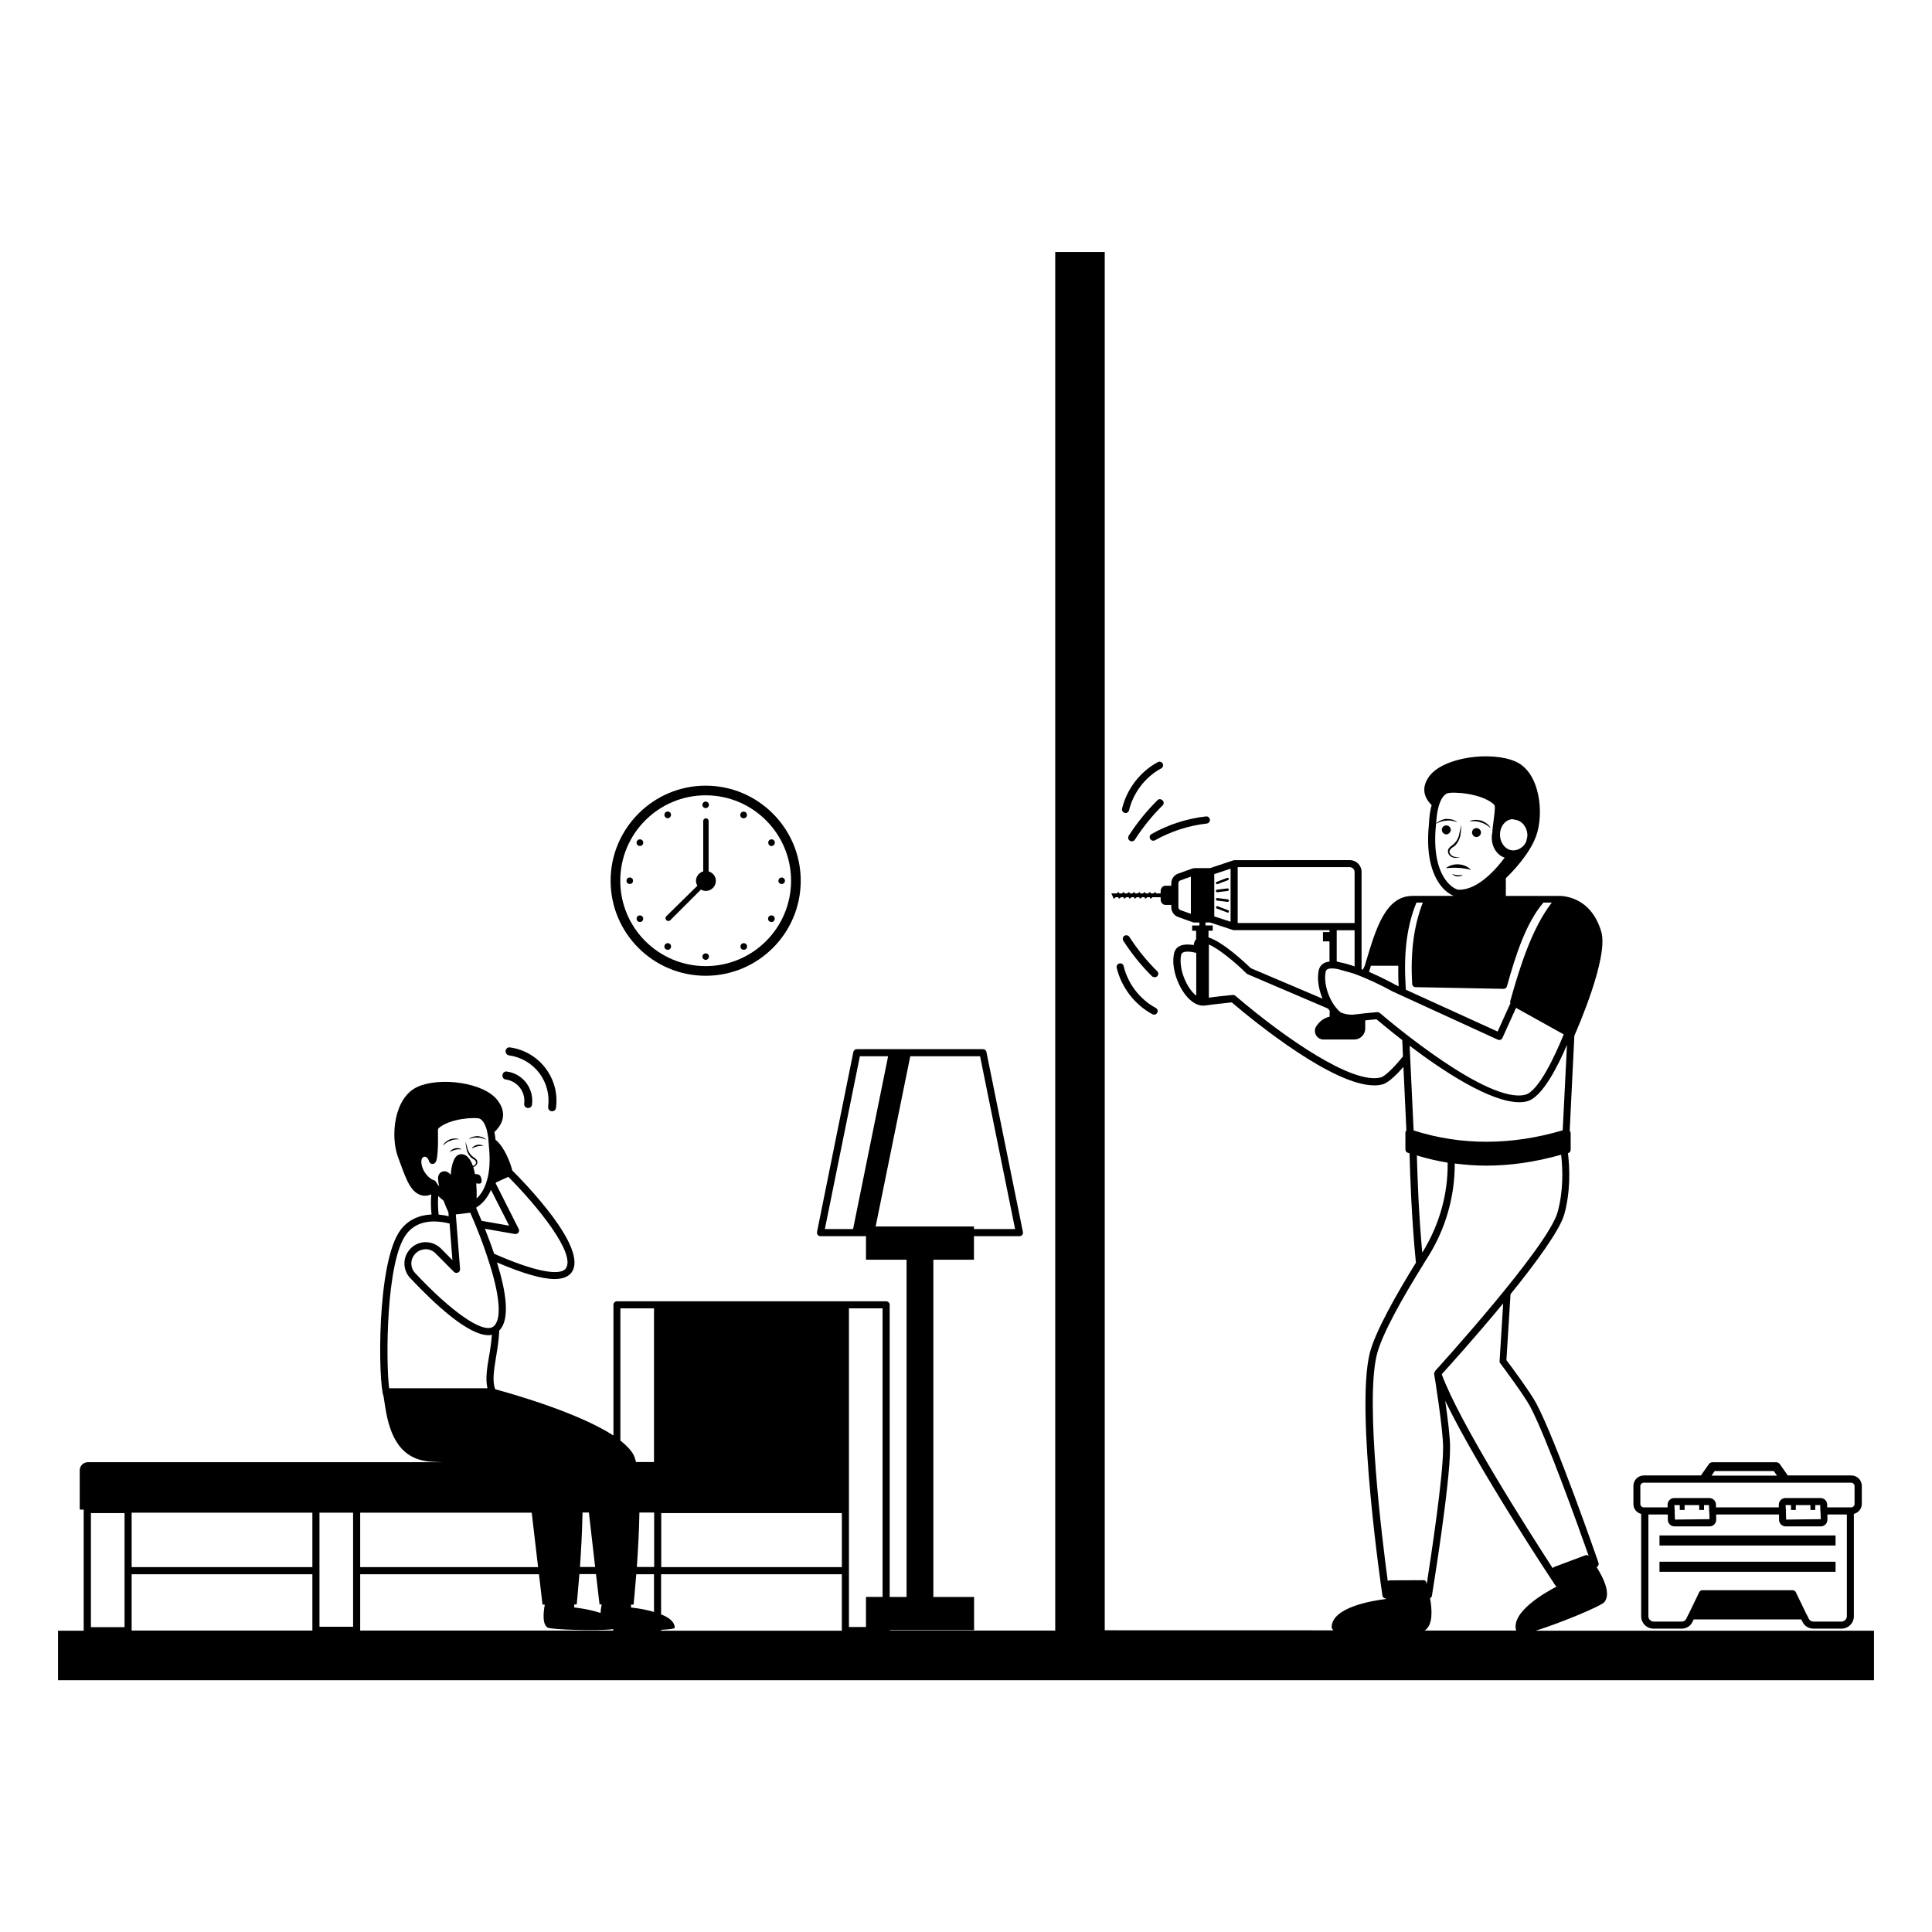 <?xml version="1.0" encoding="UTF-8"?>
<!-- Uploaded to: ICON Repo, www.iconrepo.com, Generator: ICON Repo Mixer Tools -->
<svg fill="#000000" width="800px" height="800px" version="1.1" viewBox="144 144 512 512" xmlns="http://www.w3.org/2000/svg">
 <g>
  <path d="m551.11 576.11c6.391-1.992 17.332-6.504 18.121-7.594 1.691-2.258-0.301-6.356-2.106-9.211l0.039-0.039c0.414-0.227 0.602-0.715 0.453-1.129-0.453-1.316-11.203-32.258-16.469-42.184-1.504-2.859-6.769-10-7.934-11.504l1.09-17.484c6.769-8.348 13.047-16.918 14.25-21.168 1.656-6.016 1.465-11.992 0.977-16.203h0.039c0.414-0.113 0.676-0.488 0.676-0.863v-4.438c0-0.227-0.113-0.453-0.262-0.641l1.242-25.191c0.715-1.617 9.098-20.68 7.144-27.484-2.781-9.586-10.453-9.551-11.242-9.551h-14.062v-4.699c1.766-1.691 6.168-6.242 7.973-11.016 2.258-6.055 1.09-16.957-5.301-19.852-6.43-2.894-19.176-1.277-22.973 3.871-2.594 3.535-0.789 6.242 0.641 7.633-0.375 1.316-0.641 2.934-0.715 5-0.977 9.363 1.355 14.25 3.461 16.73 1.016 1.203 2.144 1.918 3.082 2.332h-10.867c-7.18 0-9.738 8.609-12.445 17.707-0.074 0.301-0.188 0.562-0.262 0.863l-0.488 0.977c-0.113-0.039-0.227-0.074-0.34-0.152v-11.203-0.039-14.512c0-1.73-1.391-3.121-3.121-3.121l-30.648 0.008c-0.039 0-0.039 0.039-0.074 0.039-0.074 0-0.152 0-0.227 0.039l-6.09 2.031h-4.137c-0.074 0-0.113 0.074-0.188 0.074-0.039 0-0.113-0.039-0.152-0.039l-3.984 1.43c-1.09 0.375-1.805 1.43-1.805 2.559v0.641h-1.578c-0.676 0-1.242 0.641-1.242 1.43v0.602h-1.277c0.039-0.074 0.074-0.188 0-0.227-0.113-0.113-0.262-0.113-0.375 0l-0.227 0.227h-0.789c0-0.074 0.074-0.188 0-0.227-0.113-0.113-0.262-0.113-0.375 0l-0.227 0.227h-0.789c0.039-0.074 0.074-0.188 0-0.227-0.113-0.113-0.262-0.113-0.375 0l-0.227 0.227h-0.789c0-0.074 0.074-0.188 0-0.227-0.113-0.113-0.262-0.113-0.375 0l-0.227 0.227h-0.789c0-0.074 0.074-0.188 0-0.227-0.113-0.113-0.262-0.113-0.375 0l-0.227 0.227h-0.789c0.039-0.074 0.074-0.188 0-0.227-0.113-0.113-0.262-0.113-0.375 0l-0.227 0.227h-0.789c0.039-0.074 0.074-0.188 0-0.227-0.113-0.113-0.262-0.113-0.375 0l-0.227 0.227h-0.789c0-0.074 0.074-0.188 0-0.227-0.113-0.113-0.262-0.113-0.375 0l-0.227 0.227h-1.465l0.488 1.016h0.039c-0.039 0.074-0.074 0.188 0 0.262 0.113 0.113 0.262 0.113 0.375 0l0.262-0.262h0.754c-0.039 0.074-0.074 0.188 0 0.262 0.113 0.113 0.262 0.113 0.375 0l0.262-0.262h0.754c-0.039 0.074-0.074 0.188 0 0.262 0.113 0.113 0.262 0.113 0.375 0l0.262-0.262h0.754c-0.039 0.074-0.074 0.188 0 0.262 0.113 0.113 0.262 0.113 0.375 0l0.262-0.262h0.754c-0.039 0.074-0.074 0.188 0 0.262 0.113 0.113 0.262 0.113 0.375 0l0.262-0.262h0.754c-0.039 0.074-0.074 0.188 0 0.262 0.113 0.113 0.262 0.113 0.375 0l0.262-0.262h0.754c-0.039 0.074-0.074 0.188 0 0.262 0.113 0.113 0.262 0.113 0.375 0l0.262-0.262h0.754c-0.039 0.074-0.074 0.188 0 0.262 0.113 0.113 0.262 0.113 0.375 0l0.262-0.262h2.18v0.602c0 0.789 0.562 1.43 1.242 1.43h1.578v0.641c0 1.129 0.715 2.18 1.805 2.559l3.984 1.43c0.113 0.039 0.227 0.039 0.301 0.039h1.355v0.789h-1.918v1.391h1.055v2.219c-0.301 0.34-0.562 0.863-0.641 1.578-3.684-0.602-4.852 0.789-5.188 2.106-0.902 3.984 1.129 9.137 3.609 11.805 1.504 1.617 3.121 2.332 4.664 2.106 2.031-0.301 4.926-0.602 6.992-0.828 6.731 5.715 26.922 21.996 37.75 21.996 0.789 0 1.504-0.074 2.18-0.262 1.617-0.375 3.984-2.82 5.566-4.625l0.789 16.805c-0.152 0.188-0.262 0.375-0.262 0.641v4.438c0 0.375 0.262 0.754 0.641 0.863 0.152 0.039 0.301 0.074 0.453 0.152 0.152 6.129 0.562 17.484 1.691 28.988-4.887 7.894-10.941 18.422-12.293 24.215-3.648 15.527 3.121 62.035 3.422 63.992 0.074 0.453 0.453 0.789 0.941 0.789h0.039v0.113c-3.461 0.414-14.398 2.144-14.438 7.481 0 0.152 0.113 0.527 0.488 0.828l-60.621-0.016v-365.26h-13.121v365.34h-43.84v-0.113h22.332v-8.797h-10.789v-89.371h10.754v-6.242h12.07c0.301 0 0.562-0.113 0.715-0.34 0.188-0.227 0.262-0.488 0.188-0.789l-9.664-47.676c-0.074-0.453-0.488-0.754-0.941-0.754h-33.387c-0.453 0-0.828 0.301-0.941 0.754l-9.625 47.68c-0.039 0.262 0 0.562 0.188 0.789 0.188 0.227 0.453 0.34 0.715 0.34h12.07v6.242h10.754v89.371h-4.473l-0.004-77.418c0-0.527-0.414-0.941-0.941-0.941l-10.789 0.004h-0.039-49.664-0.039-10.789c-0.527 0-0.941 0.414-0.941 0.941v34.629c-9.324-6.055-26.695-11.016-31.32-12.258-0.828-2.031-0.375-4.965 0.188-8.422 0.375-2.293 0.789-4.699 0.863-7.144 2.969-2.934 1.805-10.379-0.602-18.047 6.769 2.894 11.883 4.398 15.266 4.398 2.106 0 3.57-0.562 4.438-1.656 4.887-6.391-12.973-24.438-15.641-27.109-0.453-1.879-2.066-6.277-4.438-8.121-0.074-0.715-0.152-1.391-0.301-2.066 1.355-1.242 3.871-4.324 0.941-8.273-3.609-4.965-15.453-6.356-21.281-3.723-6.277 2.82-7.293 13.086-5.188 18.688l0.641 1.73c1.656 4.512 2.859 7.82 5.902 8.422 0.227 0.039 0.453 0.039 0.676 0.039 0.602 0 1.129-0.188 1.578-0.375-0.152 1.766-0.113 3.57 0.074 5.34-3.422 0.152-6.242 1.504-8.16 4.023-6.504 8.535-5.977 40.68-4.551 44.176v0.039l0.414 2.668c1.242 8.121 4.211 14.211 12.445 14.625l2.82 0.113h-33.613l-60.414-0.004c-1.203 0-2.18 0.977-2.18 2.18v10.379h1.055v32.109h-6.805v13.121h481.25v-13.121h-89.52zm-138.1-106.4h-10.902v-0.676h-26.055l9.176-45.117h18.5zm-41.133-45.793h7.481l-9.285 45.793h-7.481zm169.68 81.324c0.074 0.074 6.356 8.496 7.973 11.543 4.363 8.273 12.82 31.996 15.492 39.555-0.262-0.188-0.562-0.301-0.863-0.188l-8.309 3.121c-0.152 0.074-0.262 0.188-0.375 0.301-6.469-9.965-24.777-38.652-29.402-51.395 1.766-1.918 9.023-9.965 16.281-18.762l-0.941 15.227c-0.043 0.223-0.008 0.449 0.145 0.598zm-22.934-61.66-1.055-22.445c8.762 6.656 21.355 14.965 29.062 14.965 0.754 0 1.465-0.074 2.106-0.262 4.023-1.055 8.195-9.477 10.527-14.926l-1.129 22.633c-13.758 4.059-27.031 4.019-39.512 0.035zm-16.094-30.68c-1.09 0.039-2.144-0.152-3.16-0.562-0.301-0.227-0.602-0.488-0.902-0.828-2.406-2.594-3.797-7.106-3.121-10.078 0.074-0.301 0.227-0.453 0.488-0.602 0.562-0.262 1.504-0.227 2.633-0.039l4.25 1.203c3.461 1.242 7.406 3.121 10.227 4.699l27.973 12.82c0.227 0.113 0.488 0.113 0.715 0.039 0.227-0.074 0.414-0.262 0.527-0.488l3.609-7.973 12.633 7.031c-2.258 5.602-6.691 15.078-10.152 15.98-9.852 2.594-35.68-19.176-38.574-21.656-0.188-0.152-0.375-0.227-0.602-0.227h-0.074c-1.883 0.152-4.363 0.418-6.469 0.68zm13.949-8.273c-0.488-8.496 0.453-15.527 2.894-21.43h1.691c-2.367 6.055-3.309 13.047-2.82 21.543 0 0.488 0.414 0.863 0.902 0.863l23.312 0.453c0.414 0 0.789-0.262 0.902-0.676 2.332-8.461 5.152-16.957 9.664-22.184h2.219c-5.074 6.543-8.309 16.395-11.016 26.129-0.039 0.188-0.039 0.375 0.039 0.562l-3.383 7.481-24.332-11.086v-0.039zm32.297-39.211c0 0.301-0.074 0.562-0.152 0.863-0.074 0.301-0.113 0.641-0.227 0.902-0.039 0.039-0.039 0.074-0.074 0.113-0.676 1.277-1.992 2.066-3.309 2.066-1.918 0-3.496-1.879-3.496-4.172 0-2.219 1.43-3.949 3.234-4.098 0.262 0.039 0.562 0.074 0.754 0.152 1.84 0.223 3.269 1.988 3.269 4.172zm-24.215-2.973v-0.152c0.828-0.414 1.691-0.789 2.633-0.789 1.016-0.188 1.992 0.039 3.008 0.375-0.828-0.715-1.957-0.863-3.047-0.863-0.941 0.152-1.879 0.527-2.559 1.203 0.34-6.469 2.332-7.746 2.934-7.973 1.277-0.488 8.91-0.113 12.293 2.859 0.227 0.188 0.34 0.488 0.34 0.902-0.039 1.09-0.227 2.668-0.414 4.023-0.188 1.43-0.262 2.106-0.262 2.559-0.113 0.453-0.152 0.902-0.152 1.391 0 2.559 1.465 4.699 3.422 5.301-1.691 2.293-6.731 8.496-11.957 8.496h-0.301c-0.262 0-1.543-0.375-2.934-1.992-1.836-2.18-3.906-6.578-3.004-15.34zm-17.258 37.484h7.258c0 1.578-0.039 3.16 0.074 4.812l0.039 0.641-0.828-0.375c-0.641-0.375-3.609-1.957-7.031-3.461zm-8.195-0.902-0.863-0.227v-8.273h4.738v9.586c-1.355-0.484-2.672-0.859-3.875-1.086zm3.875-23.949v13.535h-5.676-0.039-25.266v-14.812h29.738c0.676 0.039 1.242 0.562 1.242 1.277zm-32.863 13.199-4.324-1.43v-11.203l4.324-1.43zm-10.527-2.106-2.746-0.977c-0.34-0.113-0.562-0.453-0.562-0.789v-6.316c0-0.34 0.227-0.676 0.562-0.789l2.746-0.977zm5.793 4.473v-1.391h-1.918v-0.789h1.203l6.055 1.992c0.113 0.039 0.188 0.039 0.301 0.039h25.305v0.527h-1.73v2.445h1.73v5.375c-0.453 0.039-0.902 0.113-1.242 0.301-0.828 0.375-1.355 1.016-1.578 1.879-0.562 2.367-0.039 5.188 0.977 7.633l-19.023-8.082c-2.031-1.957-7.406-6.918-11.203-8.16v-1.766zm-8.348 6.356c0.301-1.164 2.559-0.828 3.984-0.488v11.355c-0.262-0.227-0.562-0.453-0.828-0.754-2.406-2.633-3.832-7.184-3.156-10.113zm52.898 32.52c-7.445 1.992-25.418-10.414-38.539-21.617-0.188-0.152-0.453-0.262-0.715-0.227-1.766 0.188-4.25 0.414-6.316 0.715v-14.098c2.481 1.09 6.617 4.363 10 7.707 0.074 0.074 0.188 0.152 0.301 0.188l21.285 9.098c0.152 0.227 0.301 0.453 0.488 0.676-0.039 0.074-0.074 0.188-0.074 0.262v1.203c-1.164 0.262-2.219 0.902-3.008 1.844l-0.375 0.488c-0.562 0.676-0.676 1.617-0.301 2.406s1.164 1.316 2.066 1.316h8.16c1.578 0 2.894-1.316 2.894-2.894v-2.18c1.055-0.113 2.066-0.227 2.969-0.301 1.355 1.129 3.797 3.16 6.844 5.527l0.188 4.324c-2.672 3.344-5 5.375-5.867 5.562zm17.711 22.598c0.113 8.348-2.219 16.582-6.731 23.836-0.941-10.227-1.277-20.004-1.43-25.754 2.668 0.828 5.414 1.465 8.16 1.918zm-18.84 51.172c1.277-5.641 7.371-16.129 12.219-23.949 0.414-0.715 0.863-1.43 1.316-2.106 4.773-7.559 7.219-16.168 7.18-24.891 2.746 0.34 5.527 0.562 8.309 0.562 6.504 0 13.16-0.977 19.891-2.894 0.453 4.062 0.602 9.625-0.941 15.227-2.559 9.25-32.184 41.77-32.484 42.109-0.039 0.039 0 0.113-0.039 0.152-0.113 0.152-0.188 0.301-0.188 0.488v0.152c0.039 0.152 2.406 14.738 2.367 19.551 0 7.859-3.16 28.461-4.324 36.055-0.039-0.113-0.074-0.262-0.113-0.34-0.113-0.414-0.414-0.715-0.902-0.641l-8.875 0.039c-0.188 0-0.301 0.113-0.453 0.188-1.531-11.43-5.93-46.961-2.961-59.703zm12.785 72.789c2.18-1.43 1.957-5.375 1.391-8.535 0.227-0.152 0.453-0.34 0.488-0.641 0.188-1.203 4.812-29.438 4.812-39.215 0.039-2.668-0.641-7.973-1.277-12.445 8.496 17.672 28.199 47.449 29.176 48.914 0.074 0.113 0.188 0.227 0.34 0.301-3.269 1.691-12.184 6.844-10.715 11.656h-24.367c0.039-0.035 0.113-0.035 0.152-0.035zm-225.4-6.883h0.641s0.34-3.309 0.715-8.047h4.398l0.941 8.047h0.562c-0.152 0.715-0.227 1.465-0.301 2.258-3.234-1.09-6.992-1.465-6.992-1.465zm5.527-9.926h-4.023c0.301-4.363 0.602-9.512 0.676-14.438h1.691zm11.055 0c0.301-4.363 0.602-9.512 0.676-14.438h3.91v14.438zm-27.863-14.398 1.691 14.438h-47.145v-14.438zm-56.246 15.414v0-0.074-15.34h8.91v30.23h-8.91zm82.566 9.738v-0.789h0.676s0.34-3.309 0.715-8.047h4.699v10c-2.969-0.902-6.09-1.164-6.09-1.164zm8.008-25.039h47.863v14.324h-47.863zm-151.14 15.301v-0.039-15.266h8.91v30.23h-8.91zm10.789-15.414h47.898v14.438h-47.898zm60.57 31.129v-14.812h47.375l0.941 8.047h0.602c-0.414 2.332-0.641 5.227 0.754 6.09 0.902 0.562 13.422 0.941 17.371 0.414v0.375h-67.082c0-0.035 0.039-0.074 0.039-0.113zm79.742-0.074c2.106-0.113 3.609-0.262 3.609-0.602 0-1.578-1.617-2.707-3.609-3.496v-10.641h47.898v14.965h-47.898zm49.781-85.195h8.91v76.473h-4.398v7.973h-4.512zm-60.57 0h8.91v40.719h-4.773c-0.188-0.754-0.375-1.391-0.641-1.879-0.676-1.277-1.918-2.559-3.496-3.797zm-33.836 4.926c-2.746 1.656-10.828-3.91-20.527-14.25-1.203-1.242-1.391-3.195-0.414-4.625 0.641-0.977 1.656-1.578 2.781-1.691 0.113 0 0.262-0.039 0.375-0.039 1.016 0 1.957 0.414 2.668 1.129l4.852 4.887c0.262 0.262 0.715 0.34 1.055 0.188 0.375-0.152 0.562-0.527 0.562-0.941l-1.129-14.477 3.836-0.453c1.879 4.285 3.383 8.234 4.551 11.805v0.039c3.383 10.008 3.945 16.848 1.391 18.43zm-14.328-29.777c-0.188-1.656-0.227-3.269-0.113-4.926 0.414 0.414 0.902 0.828 1.391 1.203 0.527 1.391 1.055 2.559 1.316 3.121l0.074 1.055c-0.863-0.23-1.801-0.379-2.668-0.453zm13.875-6.543 4.812 9.477-7.293-1.277c-0.488-1.129-0.941-2.258-1.391-3.269v-0.301c0.938-0.531 2.629-1.848 3.871-4.629zm4.586-3.461c7.594 7.594 18.121 20.492 15.191 24.324-1.617 2.066-8.684 0.602-18.949-3.949-0.754-2.258-1.617-4.512-2.445-6.617l7.973 1.391h0.152c0.301 0 0.562-0.152 0.754-0.375 0.227-0.301 0.227-0.676 0.074-0.977l-6.09-12.07c0.074-0.074 0.039-0.152 0.074-0.227zm-22.145-1.203c-0.789-1.242-1.09-2.707-0.789-3.535 0.113-0.301 0.301-0.488 0.562-0.562 0.902-0.262 1.355 1.055 1.391 1.203 0.113 0.375 0.414 0.641 0.789 0.676 0.375 0.039 0.754-0.152 0.941-0.488 0.188-0.34 0.754-1.355 0.602-8.309 0-0.34 0.074-0.562 0.227-0.715 3.121-2.668 9.777-2.859 10.754-2.519 0.863 0.34 1.617 1.543 2.066 3.422v0.039c0.188 0.863 0.34 1.805 0.375 2.781v0.039c0.039 0.262 0.074 0.527 0.074 0.941 0.375 3.609 0.227 6.691-0.488 9.098-0.641 2.332-1.691 3.91-2.746 4.852 0.039-1.277 0-2.633-0.113-3.984 0.941 0.113 1.617 0.227 1.391-1.055-0.188-1.242-0.828-1.465-1.73-1.391-0.113-0.676-0.262-1.277-0.453-1.879 0.34-0.113 0.641-0.262 0.863-0.602 0.262-0.34 0.34-0.902 0.039-1.316-0.262-0.375-0.676-0.562-0.941-0.789-0.602-0.414-1.055-1.055-1.355-1.766-0.188-0.754-0.414-1.504-0.676-2.258 0.074 0.789 0.227 1.578 0.375 2.367 0.262 0.754 0.676 1.504 1.355 2.031 0.715 0.375 1.391 0.863 0.941 1.578-0.152 0.262-0.414 0.375-0.676 0.488-0.414-1.164-0.977-2.144-1.73-2.707-1.016-0.676-1.805-0.414-2.219-0.227-1.242 0.676-1.766 2.969-1.957 5.266-0.301-0.375-0.602-0.641-0.941-0.789-0.488-0.227-1.055-0.227-1.504 0.039-0.262 0.113-0.602 0.375-0.789 0.941-0.227 0.641-0.074 1.691 0.188 2.859-0.074-0.074-0.188-0.188-0.262-0.301-0.375-0.527-0.602-0.863-0.602-0.902-0.113-0.227-0.34-0.375-0.602-0.453-0.027-0.004-1.23-0.344-2.359-2.074zm-4.848 16.355c2.934-3.871 7.707-3.684 11.43-2.781l0.754 9.699-3.047-3.082c-1.203-1.203-2.894-1.805-4.586-1.656-1.691 0.188-3.234 1.09-4.172 2.559-1.43 2.144-1.164 5.074 0.641 6.957 6.769 7.18 15.414 15.113 20.715 15.113 0.301 0 0.602-0.039 0.902-0.113-0.152 1.957-0.414 3.871-0.754 5.754-0.562 3.234-0.977 6.055-0.414 8.422h-26.055c-0.906-6.918-0.867-33.766 4.586-40.871zm-72.828 90.16h47.898v14.812c0 0.039 0.039 0.074 0.039 0.113h-47.938z"/>
  <path d="m536.4 361.95c0.977 0.227 1.805 0.828 2.633 1.504-0.488-0.977-1.465-1.578-2.481-1.992-1.055-0.227-2.219-0.34-3.16 0.188 1.055-0.074 2.07-0.074 3.008 0.301z"/>
  <path d="m535.27 363.45c-0.676 0-1.164 0.527-1.164 1.164 0 0.676 0.527 1.203 1.164 1.203 0.676 0 1.203-0.562 1.203-1.203 0-0.637-0.562-1.164-1.203-1.164z"/>
  <path d="m528.47 363.91c0-0.676-0.562-1.164-1.203-1.164-0.676 0-1.164 0.527-1.164 1.164 0 0.641 0.527 1.203 1.164 1.203 0.641 0 1.203-0.566 1.203-1.203z"/>
  <path d="m528.05 370.56c0.715 0.977 1.992 0.828 2.934 0.676-0.977-0.039-2.106-0.113-2.633-0.902-0.641-0.863 0.152-1.543 1.055-2.066 0.828-0.715 1.316-1.691 1.578-2.668 0.152-1.016 0.262-2.031 0.301-3.008-0.262 0.977-0.488 1.957-0.676 2.934-0.301 0.941-0.828 1.766-1.578 2.332-0.34 0.301-0.828 0.562-1.164 1.09-0.266 0.523-0.152 1.199 0.184 1.613z"/>
  <path d="m533.81 374.51c-1.656-1.766-4.773-1.957-6.656-0.414 2.371-0.262 4.363-0.152 6.656 0.414z"/>
  <path d="m528.81 375.6c0.715 0.789 2.066 0.902 2.894 0.227-0.977 0.223-1.918 0.148-2.894-0.227z"/>
  <path d="m466.66 378.3 2.781-1.055c0.188-0.074 0.262-0.262 0.188-0.414-0.074-0.152-0.262-0.262-0.414-0.188l-2.781 1.055c-0.188 0.074-0.262 0.262-0.188 0.414 0.039 0.113 0.188 0.227 0.301 0.227 0.039-0.039 0.074-0.039 0.113-0.039z"/>
  <path d="m466.59 380.45 2.781-0.34c0.188-0.039 0.301-0.188 0.301-0.375-0.039-0.188-0.188-0.301-0.375-0.301l-2.781 0.34c-0.188 0.039-0.301 0.188-0.301 0.375 0.039 0.152 0.152 0.301 0.34 0.301-0.004 0.035 0.035 0.035 0.035 0z"/>
  <path d="m469.4 382.33-2.781-0.34c-0.188-0.039-0.34 0.113-0.375 0.301-0.039 0.188 0.113 0.34 0.301 0.375l2.781 0.34h0.039c0.152 0 0.301-0.113 0.34-0.301-0.004-0.188-0.152-0.34-0.305-0.375z"/>
  <path d="m469.48 385.22-2.781-1.055c-0.152-0.074-0.375 0.039-0.414 0.188-0.074 0.188 0.039 0.375 0.188 0.414l2.781 1.055c0.039 0 0.074 0.039 0.113 0.039 0.152 0 0.262-0.074 0.301-0.227 0.035-0.188-0.039-0.375-0.188-0.414z"/>
  <path d="m278.89 423.68c3.195 0.453 6.055 2.106 8.008 4.664 1.957 2.594 2.781 5.754 2.367 8.984-0.074 0.562 0.34 1.09 0.902 1.164h0.152c0.527 0 0.977-0.375 1.016-0.902 0.527-3.762-0.488-7.481-2.781-10.527-2.293-3.008-5.641-4.965-9.398-5.488-0.602-0.113-1.09 0.34-1.164 0.902-0.078 0.602 0.336 1.129 0.898 1.203z"/>
  <path d="m278.03 430.08c3.121 0.414 5.301 3.309 4.887 6.391-0.074 0.562 0.34 1.09 0.902 1.164h0.152c0.527 0 0.977-0.375 1.016-0.902 0.562-4.25-2.406-8.195-6.656-8.762-0.602-0.113-1.09 0.34-1.164 0.902-0.113 0.605 0.301 1.129 0.863 1.207z"/>
  <path d="m331.01 402.59c13.875 0 25.191-11.242 25.191-25.191 0-13.875-11.316-25.191-25.191-25.191s-25.191 11.316-25.191 25.191c0 13.949 11.316 25.191 25.191 25.191zm0-47.824c12.484 0 22.633 10.152 22.633 22.633 0 12.52-10.152 22.633-22.633 22.633-12.484 0-22.633-10.113-22.633-22.633-0.004-12.484 10.148-22.633 22.633-22.633z"/>
  <path d="m320.59 386.8c-0.301 0.301-0.301 0.754 0 1.055 0.152 0.152 0.34 0.227 0.527 0.227s0.375-0.074 0.527-0.227l8.121-8.121c0.375 0.227 0.789 0.375 1.277 0.375 1.465 0 2.668-1.203 2.668-2.668 0-1.203-0.828-2.18-1.918-2.519v-13.348c0-0.414-0.34-0.715-0.715-0.715-0.414 0-0.715 0.34-0.715 0.715v13.348c-1.09 0.34-1.918 1.316-1.918 2.519 0 0.453 0.152 0.902 0.375 1.277z"/>
  <path d="m331.01 358.15c0.488 0 0.863-0.414 0.863-0.863 0-0.488-0.414-0.863-0.863-0.863-0.488 0-0.863 0.414-0.863 0.863-0.004 0.449 0.375 0.863 0.863 0.863z"/>
  <path d="m331.01 396.65c-0.488 0-0.863 0.414-0.863 0.863 0 0.488 0.414 0.863 0.863 0.863 0.488 0 0.863-0.414 0.863-0.863 0.039-0.488-0.375-0.863-0.863-0.863z"/>
  <path d="m321.38 360.71c0.414-0.227 0.562-0.789 0.34-1.203-0.227-0.414-0.789-0.562-1.203-0.34-0.414 0.227-0.562 0.789-0.34 1.203 0.262 0.453 0.789 0.605 1.203 0.34z"/>
  <path d="m341.54 395.6c0.414-0.227 0.562-0.789 0.34-1.203-0.227-0.414-0.789-0.562-1.203-0.34-0.414 0.227-0.562 0.789-0.34 1.203 0.223 0.418 0.75 0.566 1.203 0.34z"/>
  <path d="m312.81 366.88c-0.227 0.414-0.113 0.977 0.34 1.203 0.414 0.227 0.977 0.113 1.203-0.34 0.227-0.414 0.113-0.977-0.34-1.203-0.414-0.223-0.938-0.074-1.203 0.34z"/>
  <path d="m347.66 387.03c-0.227 0.414-0.113 0.977 0.34 1.203 0.414 0.227 0.977 0.113 1.203-0.34 0.227-0.414 0.113-0.977-0.34-1.203-0.453-0.223-0.941-0.074-1.203 0.34z"/>
  <path d="m311.76 377.4c0 1.152-1.73 1.152-1.73 0s1.73-1.152 1.73 0"/>
  <path d="m351.16 378.27c0.488 0 0.863-0.414 0.863-0.863 0-0.488-0.414-0.863-0.863-0.863-0.488 0-0.863 0.414-0.863 0.863-0.039 0.488 0.375 0.863 0.863 0.863z"/>
  <path d="m313.15 386.69c-0.414 0.227-0.562 0.789-0.34 1.203 0.227 0.414 0.789 0.562 1.203 0.34 0.414-0.227 0.562-0.789 0.34-1.203-0.266-0.414-0.789-0.562-1.203-0.34z"/>
  <path d="m348.9 368.08c0.414-0.227 0.562-0.789 0.34-1.203-0.227-0.414-0.789-0.562-1.203-0.34-0.414 0.227-0.562 0.789-0.34 1.203 0.227 0.453 0.754 0.602 1.203 0.34z"/>
  <path d="m320.18 394.39c-0.227 0.414-0.113 0.977 0.34 1.203 0.414 0.227 0.977 0.113 1.203-0.34 0.227-0.453 0.113-0.977-0.34-1.203-0.414-0.223-0.941-0.07-1.203 0.34z"/>
  <path d="m341.84 360.41c0.227-0.414 0.113-0.977-0.34-1.203-0.414-0.227-0.977-0.113-1.203 0.34-0.227 0.414-0.113 0.977 0.34 1.203 0.414 0.227 0.977 0.074 1.203-0.34z"/>
  <path d="m450.75 356.05c-2.859 2.859-5.453 6.016-7.633 9.438-0.262 0.453-0.152 1.016 0.301 1.316 0.152 0.113 0.34 0.152 0.527 0.152 0.301 0 0.602-0.152 0.789-0.414 2.106-3.269 4.586-6.356 7.371-9.098 0.375-0.375 0.375-0.977 0-1.316-0.414-0.418-1.016-0.453-1.355-0.078z"/>
  <path d="m448.8 366.31c0.188 0.301 0.488 0.488 0.828 0.488 0.152 0 0.301-0.039 0.453-0.113 4.211-2.367 8.949-3.91 13.723-4.438 0.527-0.074 0.902-0.527 0.828-1.055-0.074-0.527-0.527-0.902-1.055-0.828-5.039 0.562-10.039 2.18-14.477 4.699-0.414 0.23-0.562 0.793-0.301 1.246z"/>
  <path d="m442.07 359.43c0.074 0 0.152 0.039 0.227 0.039 0.414 0 0.828-0.301 0.902-0.715 1.129-4.664 4.285-8.836 8.535-11.129 0.453-0.262 0.641-0.828 0.375-1.277-0.262-0.453-0.828-0.641-1.277-0.375-4.699 2.519-8.234 7.144-9.477 12.332-0.113 0.488 0.227 1.012 0.715 1.125z"/>
  <path d="m450 402.97c0.227 0 0.488-0.074 0.676-0.262 0.375-0.375 0.375-0.977 0-1.316-2.781-2.746-5.266-5.828-7.371-9.098-0.301-0.453-0.863-0.562-1.316-0.301-0.453 0.262-0.562 0.863-0.301 1.316 2.18 3.383 4.738 6.578 7.633 9.438 0.191 0.148 0.418 0.223 0.68 0.223z"/>
  <path d="m440.64 399.32c-0.488 0.113-0.828 0.641-0.715 1.129 1.242 5.188 4.773 9.812 9.477 12.332 0.152 0.074 0.301 0.113 0.453 0.113 0.34 0 0.641-0.188 0.828-0.488 0.262-0.453 0.074-1.016-0.375-1.277-4.25-2.293-7.406-6.43-8.535-11.129-0.117-0.492-0.605-0.793-1.133-0.68z"/>
  <path d="m578.93 545.2v27.145c0 1.805 1.465 3.269 3.309 3.269h7.371c1.316 0 2.445-0.715 2.934-1.844l0.301-0.602h28.5l0.301 0.562c0.527 1.164 1.656 1.879 2.969 1.879h7.371c1.844 0 3.309-1.465 3.309-3.269v-27.145c1.203-0.301 2.106-1.355 2.106-2.668v-4.738c0-1.543-1.242-2.781-2.781-2.781h-16.844l-2.106-3.008c-0.227-0.301-0.562-0.488-0.941-0.488h-16.918c-0.375 0-0.754 0.188-0.941 0.488l-2.106 3.008h-15.113c-1.543 0-2.781 1.242-2.781 2.781v4.738c-0.043 1.32 0.859 2.371 2.062 2.672zm53.051 28.539h-7.371c-0.562 0-1.055-0.301-1.277-0.789l-0.562-1.129-0.039-0.039-2.82-5.828c-0.152-0.34-0.488-0.527-0.828-0.527h-23.949c-0.34 0-0.676 0.188-0.828 0.527l-2.82 5.828-0.039 0.039-0.562 1.164c-0.227 0.488-0.676 0.754-1.242 0.754h-7.371c-0.789 0-1.43-0.641-1.43-1.391v-26.996h5.152v1.391c0 0.977 0.789 1.766 1.766 1.766h9.285c0.977 0 1.766-0.789 1.766-1.766v-1.391h16.656v1.391c0 0.977 0.789 1.766 1.766 1.766h9.285c0.977 0 1.766-0.789 1.766-1.766v-1.391h5.152v26.996c-0.023 0.75-0.664 1.391-1.453 1.391zm-44.254-30.867h1.43v1.277h1.277v-1.277h3.871v1.277h1.277l0.004-1.277h1.316l0.039 1.391c0 0.039-0.039 0.074-0.039 0.113s0.039 0.074 0.074 0.152l0.074 2.066-9.176 0.113-0.074-2.18c0-0.074 0.074-0.113 0.074-0.152 0-0.074-0.074-0.113-0.074-0.188zm29.477 0h1.43v1.277h1.277v-1.277h3.871v1.277h1.277l0.004-1.277h1.316l0.039 1.391c0 0.039-0.039 0.074-0.039 0.113s0.039 0.074 0.074 0.152l0.074 2.066-9.176 0.113-0.074-2.18c0-0.074 0.074-0.113 0.074-0.152 0-0.074-0.074-0.113-0.074-0.188zm-18.797-9.023h15.68l0.828 1.203h-17.332zm-19.703 3.984c0-0.488 0.414-0.902 0.902-0.902h54.969c0.488 0 0.902 0.414 0.902 0.902v4.738c0 0.488-0.414 0.902-0.902 0.902h-6.352v-0.715c0-0.977-0.789-1.766-1.766-1.766h-9.285c-0.977 0-1.766 0.789-1.766 1.766v0.715h-16.656v-0.715c0-0.977-0.789-1.766-1.766-1.766h-9.285c-0.977 0-1.766 0.789-1.766 1.766v0.715h-6.316c-0.488 0-0.902-0.414-0.902-0.902z"/>
  <path d="m583.78 550.91h46.66v2.668h-46.66z"/>
  <path d="m583.78 557.87h46.66v2.668h-46.66z"/>
  <path d="m265.7 445.94c-0.789-0.375-1.691-0.227-2.481 0-0.754 0.375-1.504 0.863-1.844 1.656 0.602-0.562 1.242-1.09 1.992-1.277 0.715-0.379 1.504-0.414 2.332-0.379z"/>
  <path d="m272.88 446.05c-0.562-0.641-1.465-0.863-2.293-0.977-0.828 0.039-1.73 0.227-2.367 0.828 0.789-0.301 1.543-0.527 2.332-0.414 0.789-0.039 1.539 0.227 2.328 0.562z"/>
  <path d="m268.97 448.39c1.016-0.562 1.992-0.789 3.16-0.715-1.016-0.637-2.519-0.301-3.16 0.715z"/>
  <path d="m263.18 449.29c1.016-0.562 1.992-0.789 3.16-0.715-1.016-0.637-2.519-0.301-3.16 0.715z"/>
 </g>
</svg>